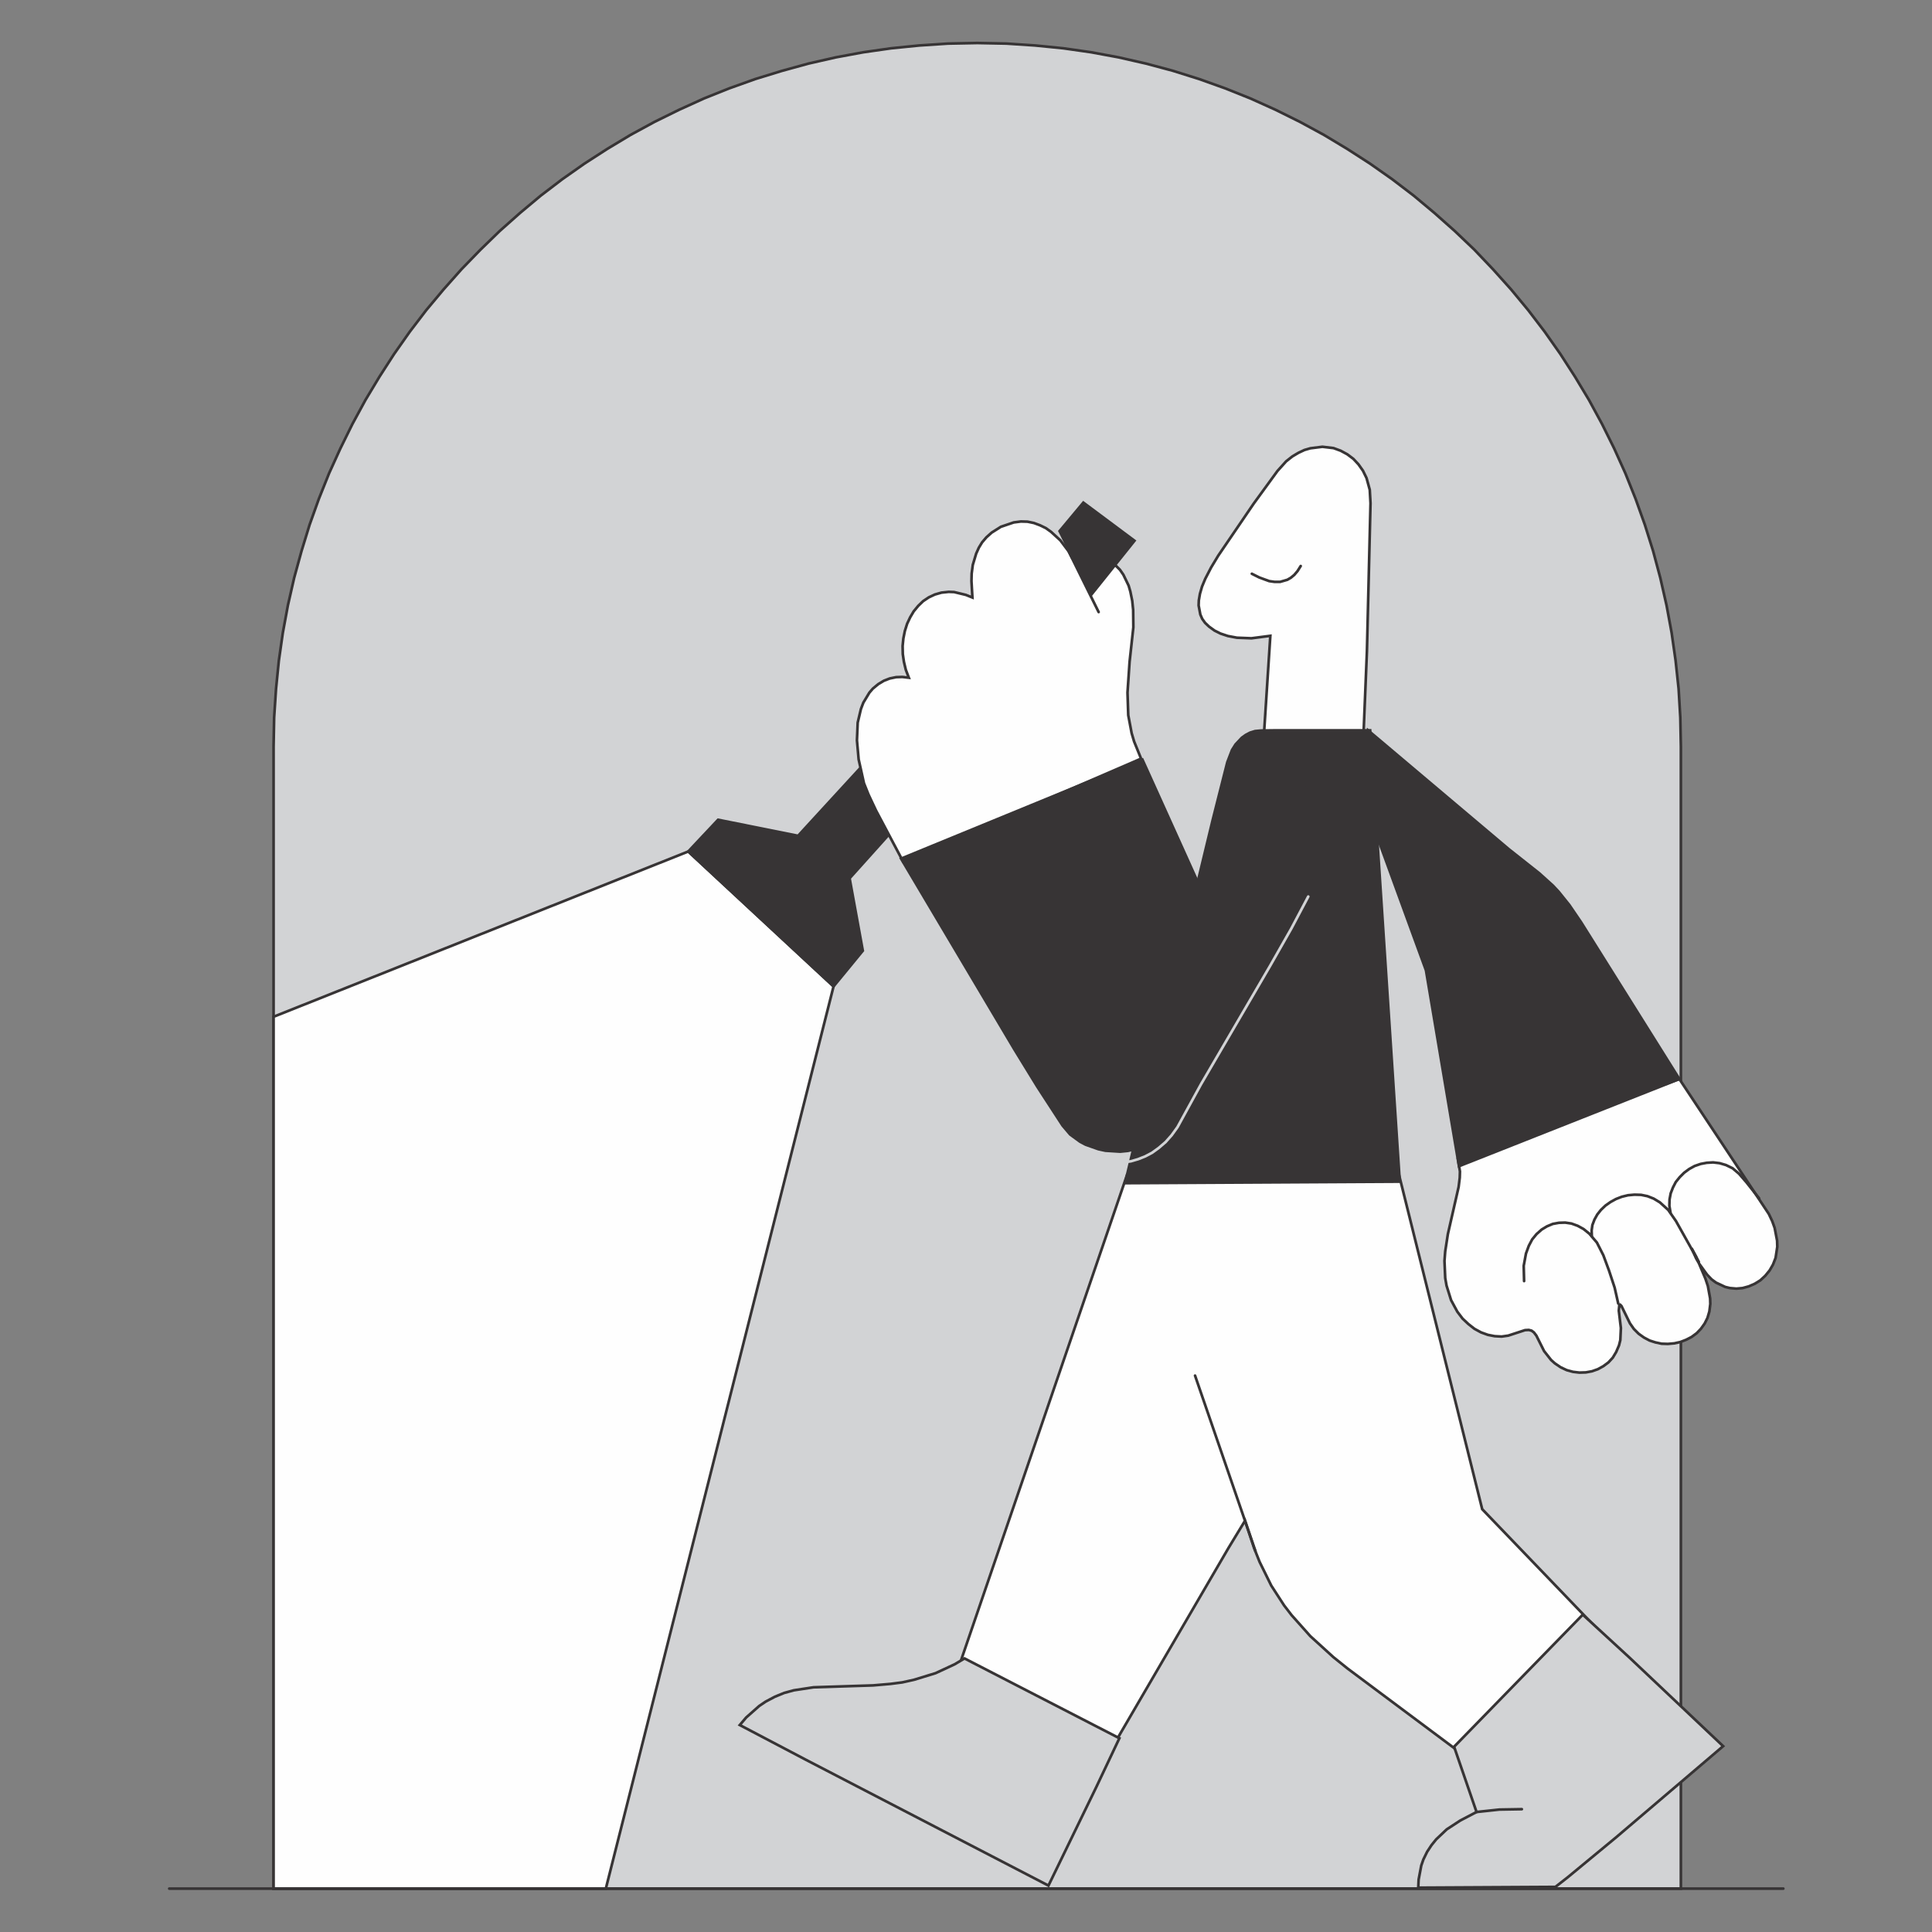 <?xml version="1.0" standalone="no"?><!DOCTYPE svg PUBLIC "-//W3C//DTD SVG 1.1//EN" "http://www.w3.org/Graphics/SVG/1.1/DTD/svg11.dtd"><svg height="1024" node-id="1" sillyvg="true" template-height="1024" template-width="1024" version="1.1" viewBox="0 0 1024 1024" width="1024" xmlns="http://www.w3.org/2000/svg" xmlns:xlink="http://www.w3.org/1999/xlink"><rect x="0" y="0" width="1024" height="1024" fill="#808080" stroke="none"/><defs node-id="46"><clipPath id="clippath" node-id="5"><path d="M 0.00 0.00 L 1024.00 0.00 L 1024.00 1024.00 L 0.00 1024.00 Z" fill="#000000" fill-rule="nonzero" node-id="49" stroke="none" target-height="1024" target-width="1024" target-x="0" target-y="0"></path></clipPath></defs><g node-id="127"><g clip-path="url(#clippath)" group-id="1" node-id="55"><path d="M 518.00 22.80 L 533.40 23.10 L 548.60 24.10 L 563.60 25.60 L 578.30 27.70 L 592.90 30.40 L 607.40 33.70 L 621.60 37.50 L 635.60 41.90 L 649.30 46.80 L 662.80 52.20 L 676.10 58.20 L 689.00 64.60 L 701.70 71.50 L 714.00 78.90 L 726.10 86.70 L 737.90 95.00 L 749.30 103.70 L 760.30 112.90 L 771.00 122.40 L 781.40 132.30 L 791.30 142.70 L 800.90 153.40 L 810.00 164.40 L 818.70 175.80 L 827.00 187.60 L 834.80 199.70 L 842.20 212.00 L 849.10 224.70 L 855.50 237.60 L 861.50 250.90 L 866.90 264.40 L 871.80 278.10 L 876.20 292.10 L 880.00 306.30 L 883.30 320.80 L 886.00 335.40 L 888.10 350.10 L 889.70 365.10 L 890.60 380.30 L 890.90 395.80 L 890.90 1001.00 L 145.00 1001.00 L 145.00 395.80 L 145.30 380.30 L 146.30 365.10 L 147.80 350.10 L 149.90 335.40 L 152.60 320.80 L 155.90 306.30 L 159.80 292.10 L 164.10 278.10 L 169.00 264.40 L 174.40 250.90 L 180.40 237.70 L 186.80 224.70 L 193.70 212.00 L 201.10 199.70 L 208.90 187.60 L 217.20 175.80 L 225.90 164.40 L 235.10 153.40 L 244.60 142.70 L 254.60 132.40 L 264.90 122.40 L 275.60 112.90 L 286.60 103.70 L 298.00 95.00 L 309.80 86.70 L 321.90 78.90 L 334.20 71.50 L 346.90 64.60 L 359.90 58.20 L 373.10 52.20 L 386.60 46.80 L 400.30 41.90 L 414.30 37.60 L 428.50 33.70 L 443.00 30.40 L 457.60 27.70 L 472.30 25.60 L 487.30 24.10 L 502.50 23.10 L 518.00 22.80 Z" fill="#d2d3d5" fill-rule="evenodd" group-id="1,2" node-id="57" stroke="none" target-height="978.2" target-width="745.9" target-x="145" target-y="22.8"></path><path d="M 518.00 22.80 L 533.40 23.10 L 548.60 24.10 L 563.60 25.60 L 578.30 27.70 L 592.90 30.40 L 607.40 33.70 L 621.60 37.50 L 635.60 41.90 L 649.30 46.80 L 662.80 52.20 L 676.10 58.20 L 689.00 64.60 L 701.70 71.50 L 714.00 78.90 L 726.10 86.70 L 737.90 95.00 L 749.30 103.70 L 760.30 112.90 L 771.00 122.40 L 781.40 132.30 L 791.30 142.70 L 800.90 153.40 L 810.00 164.40 L 818.70 175.80 L 827.00 187.60 L 834.80 199.70 L 842.20 212.00 L 849.10 224.70 L 855.50 237.60 L 861.50 250.90 L 866.90 264.40 L 871.80 278.10 L 876.20 292.10 L 880.00 306.30 L 883.30 320.80 L 886.00 335.40 L 888.10 350.10 L 889.70 365.10 L 890.60 380.30 L 890.90 395.80 L 890.90 1001.00 L 145.00 1001.00 L 145.00 395.80 L 145.30 380.30 L 146.30 365.10 L 147.80 350.10 L 149.90 335.40 L 152.60 320.80 L 155.90 306.30 L 159.80 292.10 L 164.10 278.10 L 169.00 264.40 L 174.40 250.90 L 180.40 237.70 L 186.80 224.70 L 193.70 212.00 L 201.10 199.70 L 208.90 187.60 L 217.20 175.80 L 225.90 164.40 L 235.10 153.40 L 244.60 142.70 L 254.60 132.40 L 264.90 122.40 L 275.60 112.90 L 286.60 103.70 L 298.00 95.00 L 309.80 86.70 L 321.90 78.90 L 334.20 71.50 L 346.90 64.60 L 359.90 58.20 L 373.10 52.20 L 386.60 46.80 L 400.30 41.90 L 414.30 37.60 L 428.50 33.70 L 443.00 30.40 L 457.60 27.70 L 472.30 25.60 L 487.30 24.10 L 502.50 23.10 L 518.00 22.80 Z" fill="none" group-id="1,2" node-id="59" stroke="#373435" stroke-linecap="round" stroke-width="1.42" target-height="978.2" target-width="745.9" target-x="145" target-y="22.8"></path><path d="M 364.80 451.30 L 441.80 522.80 L 321.10 1001.00 L 145.00 1001.00 L 145.00 538.90 L 364.80 451.30 Z" fill="#fefefe" fill-rule="evenodd" group-id="1,2" node-id="61" stroke="none" target-height="549.7" target-width="296.8" target-x="145" target-y="451.3"></path><path d="M 364.80 451.30 L 441.80 522.80 L 321.10 1001.00 L 145.00 1001.00 L 145.00 538.90 L 364.80 451.30 Z" fill="none" group-id="1,2" node-id="63" stroke="#373435" stroke-linecap="round" stroke-width="1.42" target-height="549.7" target-width="296.8" target-x="145" target-y="451.3"></path><path d="M 555.50 298.70 L 560.20 300.60 L 563.70 302.70 L 567.30 305.20 L 571.60 309.10 L 577.20 315.40 L 580.10 319.70 L 579.90 321.10 L 450.30 465.50 L 457.30 503.90 L 441.80 522.80 L 364.80 451.30 L 380.60 434.50 L 423.00 443.00 L 555.50 298.70 Z" fill="#373435" fill-rule="evenodd" group-id="1,2" node-id="65" stroke="none" target-height="224.1" target-width="215.3" target-x="364.8" target-y="298.7"></path><path d="M 555.50 298.70 L 560.20 300.60 L 563.70 302.70 L 567.30 305.20 L 571.60 309.10 L 577.20 315.40 L 580.10 319.70 L 579.90 321.10 L 450.30 465.50 L 457.30 503.90 L 441.80 522.80 L 364.80 451.30 L 380.60 434.50 L 423.00 443.00 L 555.50 298.70 Z" fill="none" group-id="1,2" node-id="67" stroke="#373435" stroke-linecap="round" stroke-width="1.42" target-height="224.1" target-width="215.3" target-x="364.8" target-y="298.7"></path><path d="M 89.70 1001.00 L 945.20 1001.00" fill="none" group-id="1,2" node-id="69" stroke="#373435" stroke-linecap="round" stroke-width="1.42" target-height="0" target-width="855.5" target-x="89.7" target-y="1001"></path><path d="M 858.30 875.60 L 855.30 878.70 L 835.10 895.40 L 807.60 917.30 L 783.30 935.90 L 714.30 884.40 L 706.70 878.30 L 694.50 867.20 L 684.60 856.10 L 680.60 850.90 L 673.80 840.40 L 667.60 827.80 L 664.70 820.50 L 659.90 806.00 L 651.10 820.50 L 591.00 923.60 L 508.90 881.40 L 597.40 622.60 L 739.10 613.00 L 785.60 799.90 L 858.30 875.60 Z" fill="#fefefe" fill-rule="evenodd" group-id="1,2" node-id="71" stroke="none" target-height="322.9" target-width="349.4" target-x="508.9" target-y="613"></path><path d="M 858.30 875.60 L 855.30 878.70 L 835.10 895.40 L 807.60 917.30 L 783.30 935.90 L 714.30 884.40 L 706.70 878.30 L 694.50 867.20 L 684.60 856.10 L 680.60 850.90 L 673.80 840.40 L 667.60 827.80 L 664.70 820.50 L 659.90 806.00 L 651.10 820.50 L 591.00 923.60 L 508.90 881.40 L 597.40 622.60 L 739.10 613.00 L 785.60 799.90 L 858.30 875.60 Z" fill="none" group-id="1,2" node-id="73" stroke="#373435" stroke-linecap="round" stroke-width="1.42" target-height="322.9" target-width="349.4" target-x="508.9" target-y="613"></path><path d="M 838.90 855.80 L 863.80 878.70 L 913.30 925.50 L 856.60 973.80 L 830.80 995.10 L 824.40 1000.10 L 751.70 1000.50 L 751.90 996.20 L 753.30 988.80 L 754.40 985.60 L 756.40 981.50 L 758.70 978.00 L 761.20 974.90 L 766.80 969.60 L 774.00 964.90 L 782.60 960.40 L 770.70 925.80 L 838.90 855.80 Z" fill="#d2d3d5" fill-rule="evenodd" group-id="1,2" node-id="75" stroke="none" target-height="144.7" target-width="161.6" target-x="751.7" target-y="855.8"></path><path d="M 838.90 855.80 L 863.80 878.70 L 913.30 925.50 L 856.60 973.80 L 830.80 995.10 L 824.40 1000.10 L 751.70 1000.50 L 751.90 996.20 L 753.30 988.80 L 754.40 985.60 L 756.40 981.50 L 758.70 978.00 L 761.20 974.90 L 766.80 969.60 L 774.00 964.90 L 782.60 960.40 L 770.70 925.80 L 838.90 855.80 Z" fill="none" group-id="1,2" node-id="77" stroke="#373435" stroke-linecap="round" stroke-width="1.42" target-height="144.7" target-width="161.6" target-x="751.7" target-y="855.8"></path><path d="M 593.30 921.30 L 581.00 947.30 L 555.70 999.40 L 427.30 932.80 L 392.10 914.30 L 395.50 910.30 L 402.40 904.20 L 405.80 901.90 L 410.70 899.30 L 415.60 897.30 L 420.70 895.90 L 431.20 894.30 L 462.70 893.30 L 472.00 892.50 L 478.20 891.70 L 484.50 890.30 L 495.90 886.80 L 506.00 882.10 L 511.20 879.00 L 593.30 921.30 Z" fill="#d2d3d5" fill-rule="evenodd" group-id="1,2" node-id="79" stroke="none" target-height="120.4" target-width="201.2" target-x="392.1" target-y="879"></path><path d="M 593.30 921.30 L 581.00 947.30 L 555.70 999.40 L 427.30 932.80 L 392.10 914.30 L 395.50 910.30 L 402.40 904.20 L 405.80 901.90 L 410.70 899.30 L 415.60 897.30 L 420.70 895.90 L 431.20 894.30 L 462.70 893.30 L 472.00 892.50 L 478.20 891.70 L 484.50 890.30 L 495.90 886.80 L 506.00 882.10 L 511.20 879.00 L 593.30 921.30 Z" fill="none" group-id="1,2" node-id="81" stroke="#373435" stroke-linecap="round" stroke-width="1.42" target-height="120.4" target-width="201.2" target-x="392.1" target-y="879"></path><path d="M 665.40 822.10 L 633.40 729.10" fill="none" group-id="1,2" node-id="83" stroke="#373435" stroke-linecap="round" stroke-width="1.42" target-height="93" target-width="32" target-x="633.4" target-y="729.1"></path><path d="M 782.60 960.40 L 794.70 959.10 L 806.60 958.90" fill="none" group-id="1,2" node-id="85" stroke="#373435" stroke-linecap="round" stroke-width="1.42" target-height="1.5" target-width="24" target-x="782.6" target-y="958.9"></path><path d="M 669.90 389.60 L 722.70 389.00 L 724.50 345.20 L 726.40 266.70 L 726.00 259.60 L 724.30 253.40 L 722.40 249.50 L 720.00 246.10 L 717.30 243.20 L 714.10 240.80 L 710.60 238.90 L 706.80 237.50 L 700.90 236.80 L 694.50 237.60 L 691.40 238.50 L 688.20 240.00 L 685.00 241.90 L 681.70 244.50 L 677.10 249.60 L 664.50 266.90 L 645.70 294.50 L 641.90 300.80 L 638.80 306.80 L 637.10 310.90 L 636.00 314.70 L 635.40 318.20 L 635.30 320.90 L 636.20 325.70 L 637.20 328.00 L 638.70 330.10 L 640.80 332.10 L 643.70 334.20 L 646.90 335.80 L 650.80 337.10 L 655.60 338.00 L 663.30 338.30 L 673.30 337.00 L 669.90 389.60 Z" fill="#fefefe" fill-rule="evenodd" group-id="1,2" node-id="87" stroke="none" target-height="152.8" target-width="91.1" target-x="635.3" target-y="236.8"></path><path d="M 669.90 389.60 L 722.70 389.00 L 724.50 345.20 L 726.40 266.70 L 726.00 259.60 L 724.30 253.40 L 722.40 249.50 L 720.00 246.10 L 717.30 243.20 L 714.10 240.80 L 710.60 238.90 L 706.80 237.50 L 700.90 236.80 L 694.50 237.60 L 691.40 238.50 L 688.20 240.00 L 685.00 241.90 L 681.70 244.50 L 677.10 249.60 L 664.50 266.90 L 645.70 294.50 L 641.90 300.80 L 638.80 306.80 L 637.10 310.90 L 636.00 314.70 L 635.40 318.20 L 635.30 320.90 L 636.20 325.70 L 637.20 328.00 L 638.70 330.10 L 640.80 332.10 L 643.70 334.20 L 646.90 335.80 L 650.80 337.10 L 655.60 338.00 L 663.30 338.30 L 673.30 337.00 L 669.90 389.60 Z" fill="none" group-id="1,2" node-id="89" stroke="#373435" stroke-linecap="round" stroke-width="1.42" target-height="152.8" target-width="91.1" target-x="635.3" target-y="236.8"></path><path d="M 663.50 304.10 L 667.50 306.10 L 672.70 308.00 L 675.50 308.40 L 678.50 308.40 L 682.30 307.30 L 684.20 306.20 L 686.00 304.70 L 687.70 302.70 L 689.40 300.00" fill="none" group-id="1,2" node-id="91" stroke="#373435" stroke-linecap="round" stroke-width="1.42" target-height="8.4" target-width="25.9" target-x="663.5" target-y="300"></path><path d="M 726.20 387.10 L 741.90 626.30 L 596.30 627.10 L 642.70 434.80 L 650.50 404.00 L 653.00 397.50 L 654.90 394.50 L 658.20 391.00 L 660.30 389.50 L 662.60 388.30 L 665.20 387.50 L 668.40 387.20 L 675.70 387.10 L 726.20 387.10 Z" fill="#373435" fill-rule="evenodd" group-id="1,2" node-id="93" stroke="none" target-height="240" target-width="145.6" target-x="596.3" target-y="387.1"></path><path d="M 726.20 387.10 L 741.90 626.30 L 596.30 627.10 L 642.70 434.80 L 650.50 404.00 L 653.00 397.50 L 654.90 394.50 L 658.20 391.00 L 660.30 389.50 L 662.60 388.30 L 665.20 387.50 L 668.40 387.20 L 675.70 387.10 L 726.20 387.10 Z" fill="none" group-id="1,2" node-id="95" stroke="#373435" stroke-linecap="round" stroke-width="1.42" target-height="240" target-width="145.6" target-x="596.3" target-y="387.1"></path><path d="M 478.70 456.70 L 604.80 402.10 L 601.10 393.00 L 599.80 388.60 L 598.00 379.10 L 597.60 367.10 L 598.70 350.80 L 600.70 332.50 L 600.60 323.30 L 600.10 318.40 L 599.10 313.50 L 598.20 310.40 L 595.40 304.60 L 593.60 302.00 L 591.30 299.70 L 588.70 297.70 L 585.80 296.20 L 582.30 295.00 L 577.00 294.20 L 568.30 295.80 L 566.60 292.50 L 562.00 286.40 L 557.10 281.90 L 554.30 279.90 L 551.20 278.40 L 548.00 277.20 L 544.60 276.50 L 541.10 276.40 L 537.30 276.90 L 530.50 279.20 L 525.60 282.30 L 522.80 284.80 L 520.50 287.50 L 518.80 290.30 L 517.40 293.40 L 515.60 299.40 L 515.00 304.00 L 514.90 308.00 L 515.40 316.70 L 511.90 315.30 L 505.70 313.80 L 502.80 313.70 L 499.00 314.10 L 495.50 315.10 L 492.30 316.60 L 489.30 318.60 L 486.70 321.10 L 484.30 324.00 L 482.40 327.20 L 480.80 330.60 L 479.60 334.40 L 478.80 338.40 L 478.40 342.40 L 478.50 346.70 L 479.10 350.80 L 480.10 355.00 L 481.70 359.20 L 478.30 358.80 L 475.00 358.90 L 471.60 359.60 L 468.50 360.80 L 465.50 362.60 L 462.60 365.00 L 460.80 367.10 L 457.60 372.40 L 456.30 375.80 L 454.60 383.00 L 454.20 392.40 L 455.10 402.50 L 457.90 415.10 L 460.30 421.10 L 464.30 429.60 L 478.70 456.70 Z" fill="#fefefe" fill-rule="evenodd" group-id="1,2" node-id="97" stroke="none" target-height="180.3" target-width="150.6" target-x="454.2" target-y="276.4"></path><path d="M 478.70 456.70 L 604.80 402.10 L 601.10 393.00 L 599.80 388.60 L 598.00 379.10 L 597.60 367.10 L 598.70 350.80 L 600.70 332.50 L 600.60 323.30 L 600.10 318.40 L 599.10 313.50 L 598.20 310.40 L 595.40 304.60 L 593.60 302.00 L 591.30 299.70 L 588.70 297.70 L 585.80 296.20 L 582.30 295.00 L 577.00 294.20 L 568.30 295.80 L 566.60 292.50 L 562.00 286.40 L 557.10 281.90 L 554.30 279.90 L 551.20 278.40 L 548.00 277.20 L 544.60 276.50 L 541.10 276.40 L 537.30 276.90 L 530.50 279.20 L 525.60 282.30 L 522.80 284.80 L 520.50 287.50 L 518.80 290.30 L 517.40 293.40 L 515.60 299.40 L 515.00 304.00 L 514.90 308.00 L 515.40 316.70 L 511.90 315.30 L 505.70 313.80 L 502.80 313.70 L 499.00 314.10 L 495.50 315.10 L 492.30 316.60 L 489.30 318.60 L 486.70 321.10 L 484.30 324.00 L 482.40 327.20 L 480.80 330.60 L 479.60 334.40 L 478.80 338.40 L 478.40 342.40 L 478.50 346.70 L 479.10 350.80 L 480.10 355.00 L 481.70 359.20 L 478.30 358.80 L 475.00 358.90 L 471.60 359.60 L 468.50 360.80 L 465.50 362.60 L 462.60 365.00 L 460.80 367.10 L 457.60 372.40 L 456.30 375.80 L 454.60 383.00 L 454.20 392.40 L 455.10 402.50 L 457.90 415.10 L 460.30 421.10 L 464.30 429.60 L 478.70 456.70 Z" fill="none" group-id="1,2" node-id="99" stroke="#373435" stroke-linecap="round" stroke-width="1.42" target-height="180.3" target-width="150.6" target-x="454.2" target-y="276.4"></path><path d="M 890.10 571.90 L 772.70 614.10 L 773.80 620.90 L 773.70 624.20 L 773.10 629.10 L 767.40 654.10 L 766.00 663.20 L 765.60 668.30 L 766.00 677.40 L 766.70 681.40 L 769.10 689.10 L 772.40 695.20 L 775.20 698.90 L 778.30 701.80 L 781.50 704.30 L 785.00 706.20 L 788.60 707.50 L 792.20 708.20 L 795.90 708.40 L 799.40 707.90 L 808.30 705.00 L 810.30 704.90 L 811.80 705.30 L 813.00 706.20 L 814.30 707.90 L 818.40 716.10 L 822.10 720.80 L 824.10 722.60 L 827.20 724.70 L 830.40 726.20 L 833.70 727.10 L 837.10 727.50 L 840.50 727.40 L 843.80 726.80 L 846.90 725.70 L 849.80 724.10 L 852.50 722.10 L 854.80 719.60 L 856.60 716.60 L 858.10 713.10 L 858.80 710.30 L 859.10 703.90 L 858.00 694.70 L 858.30 691.60 L 858.70 691.50 L 859.40 692.20 L 863.90 701.40 L 866.00 704.40 L 868.50 706.90 L 871.30 708.90 L 874.30 710.50 L 877.40 711.50 L 880.70 712.20 L 884.00 712.30 L 887.40 712.00 L 890.60 711.30 L 893.70 710.10 L 896.60 708.60 L 899.30 706.60 L 901.50 704.30 L 903.50 701.50 L 905.00 698.50 L 906.00 695.10 L 906.50 691.10 L 906.40 688.20 L 905.20 681.60 L 903.90 677.70 L 899.00 666.10 L 896.60 661.60 L 899.00 667.00 L 900.60 669.80 L 904.80 675.60 L 907.20 678.10 L 909.50 679.80 L 914.40 682.10 L 916.90 682.70 L 920.30 683.00 L 923.60 682.70 L 926.90 681.80 L 930.10 680.40 L 933.00 678.60 L 935.60 676.20 L 937.90 673.40 L 939.70 670.30 L 941.10 666.70 L 942.00 660.80 L 941.90 657.60 L 940.60 650.80 L 939.30 647.20 L 937.50 643.40 L 890.10 571.90 Z" fill="#fefefe" fill-rule="evenodd" group-id="1,2" node-id="101" stroke="none" target-height="155.6" target-width="176.4" target-x="765.6" target-y="571.9"></path><path d="M 890.10 571.90 L 772.70 614.10 L 773.80 620.90 L 773.70 624.20 L 773.10 629.10 L 767.40 654.10 L 766.00 663.20 L 765.60 668.30 L 766.00 677.40 L 766.70 681.40 L 769.10 689.10 L 772.40 695.20 L 775.20 698.90 L 778.30 701.80 L 781.50 704.30 L 785.00 706.20 L 788.60 707.50 L 792.20 708.20 L 795.90 708.40 L 799.40 707.90 L 808.30 705.00 L 810.30 704.90 L 811.80 705.30 L 813.00 706.20 L 814.30 707.90 L 818.40 716.10 L 822.10 720.80 L 824.10 722.60 L 827.20 724.70 L 830.40 726.20 L 833.70 727.10 L 837.10 727.50 L 840.50 727.40 L 843.80 726.80 L 846.90 725.70 L 849.80 724.10 L 852.50 722.10 L 854.80 719.60 L 856.60 716.60 L 858.10 713.10 L 858.80 710.30 L 859.10 703.90 L 858.00 694.70 L 858.30 691.60 L 858.70 691.50 L 859.40 692.20 L 863.90 701.40 L 866.00 704.40 L 868.50 706.90 L 871.30 708.90 L 874.30 710.50 L 877.40 711.50 L 880.70 712.20 L 884.00 712.30 L 887.40 712.00 L 890.60 711.30 L 893.70 710.10 L 896.60 708.60 L 899.30 706.60 L 901.50 704.30 L 903.50 701.50 L 905.00 698.50 L 906.00 695.10 L 906.50 691.10 L 906.40 688.20 L 905.20 681.60 L 903.90 677.70 L 899.00 666.10 L 896.60 661.60 L 899.00 667.00 L 900.60 669.80 L 904.80 675.60 L 907.20 678.10 L 909.50 679.80 L 914.40 682.10 L 916.90 682.70 L 920.30 683.00 L 923.60 682.70 L 926.90 681.80 L 930.10 680.40 L 933.00 678.60 L 935.60 676.20 L 937.90 673.40 L 939.70 670.30 L 941.10 666.70 L 942.00 660.80 L 941.90 657.60 L 940.60 650.80 L 939.30 647.20 L 937.50 643.40 L 890.10 571.90 Z" fill="none" group-id="1,2" node-id="103" stroke="#373435" stroke-linecap="round" stroke-width="1.42" target-height="155.6" target-width="176.4" target-x="765.6" target-y="571.9"></path><path d="M 807.80 679.00 L 807.60 670.90 L 808.80 664.40 L 810.30 660.30 L 812.10 656.90 L 814.40 654.10 L 817.10 651.70 L 819.90 650.00 L 823.00 648.70 L 826.30 648.10 L 829.60 648.00 L 832.90 648.50 L 836.20 649.70 L 839.30 651.40 L 842.40 653.90 L 846.40 658.60 L 849.80 665.30 L 852.80 673.40 L 855.80 682.50 L 857.70 690.90" fill="none" group-id="1,2" node-id="105" stroke="#373435" stroke-linecap="round" stroke-width="1.42" target-height="42.9" target-width="50.1" target-x="807.6" target-y="648"></path><path d="M 843.70 655.30 L 843.60 652.20 L 844.00 649.30 L 845.10 646.40 L 846.60 643.70 L 848.50 641.30 L 850.90 639.00 L 853.60 637.10 L 856.50 635.50 L 859.60 634.30 L 862.90 633.50 L 866.30 633.20 L 869.80 633.30 L 873.20 634.00 L 876.50 635.30 L 879.80 637.30 L 884.20 641.30 L 888.30 647.20 L 900.40 668.80" fill="none" group-id="1,2" node-id="107" stroke="#373435" stroke-linecap="round" stroke-width="1.42" target-height="35.6" target-width="56.8" target-x="843.6" target-y="633.2"></path><path d="M 885.40 642.70 L 884.80 639.10 L 884.90 635.70 L 885.50 632.50 L 886.70 629.40 L 888.20 626.50 L 890.30 623.90 L 892.60 621.60 L 895.30 619.60 L 898.20 618.00 L 901.40 616.90 L 904.60 616.30 L 908.00 616.10 L 911.40 616.50 L 914.80 617.50 L 918.30 619.20 L 921.70 622.10 L 925.60 626.60 L 932.40 635.20" fill="none" group-id="1,2" node-id="109" stroke="#373435" stroke-linecap="round" stroke-width="1.42" target-height="26.6" target-width="47.6" target-x="884.8" target-y="616.1"></path><path d="M 709.80 426.30 L 708.70 398.80 L 639.60 478.10 L 605.50 402.60 L 477.60 455.10 L 537.70 556.30 L 549.80 576.00 L 563.20 596.60 L 567.20 601.30 L 572.40 605.10 L 575.40 606.70 L 582.20 609.10 L 585.90 609.90 L 593.70 610.40 L 597.70 610.00 L 601.70 609.10 L 605.80 607.70 L 609.70 605.80 L 613.50 603.30 L 617.30 600.10 L 622.40 594.20 L 624.90 590.60 L 636.80 568.80 L 673.40 506.00 L 689.60 477.20 L 693.60 469.40 L 699.20 457.20 L 702.90 447.80 L 709.80 426.30 Z" fill="#373435" fill-rule="evenodd" group-id="1,2" node-id="111" stroke="none" target-height="211.6" target-width="232.2" target-x="477.6" target-y="398.8"></path><path d="M 709.80 426.30 L 708.70 398.80 L 639.60 478.10 L 605.50 402.60 L 477.60 455.10 L 537.70 556.30 L 549.80 576.00 L 563.20 596.60 L 567.20 601.30 L 572.40 605.10 L 575.40 606.70 L 582.20 609.10 L 585.90 609.90 L 593.70 610.40 L 597.70 610.00 L 601.70 609.10 L 605.80 607.70 L 609.70 605.80 L 613.50 603.30 L 617.30 600.10 L 622.40 594.20 L 624.90 590.60 L 636.80 568.80 L 673.40 506.00 L 689.60 477.20 L 693.60 469.40 L 699.20 457.20 L 702.90 447.80 L 709.80 426.30 Z" fill="none" group-id="1,2" node-id="113" stroke="#373435" stroke-linecap="round" stroke-width="1.42" target-height="211.6" target-width="232.2" target-x="477.6" target-y="398.8"></path><path d="M 584.70 615.60 L 591.90 616.20 L 595.70 616.00 L 599.40 615.50 L 603.20 614.40 L 607.00 612.90 L 610.60 611.00 L 614.20 608.40 L 617.80 605.30 L 621.00 601.70 L 624.10 597.40 L 636.60 574.60 L 673.20 511.90 L 684.40 492.20 L 693.40 475.20" fill="none" group-id="1,2" node-id="115" stroke="#d2d3d5" stroke-linecap="round" stroke-width="1.42" target-height="141" target-width="108.7" target-x="584.7" target-y="475.2"></path><path d="M 725.10 387.10 L 799.60 450.00 L 815.90 462.90 L 823.10 469.40 L 826.10 472.60 L 831.80 479.70 L 838.00 488.80 L 890.10 571.90 L 773.30 618.10 L 755.80 514.30 L 722.30 422.50 L 725.10 387.10 Z" fill="#373435" fill-rule="evenodd" group-id="1,2" node-id="117" stroke="none" target-height="231" target-width="167.8" target-x="722.3" target-y="387.1"></path><path d="M 725.10 387.10 L 799.60 450.00 L 815.90 462.90 L 823.10 469.40 L 826.10 472.60 L 831.80 479.70 L 838.00 488.80 L 890.10 571.90 L 773.30 618.10 L 755.80 514.30 L 722.30 422.50 L 725.10 387.10 Z" fill="none" group-id="1,2" node-id="119" stroke="#373435" stroke-linecap="round" stroke-width="1.42" target-height="231" target-width="167.8" target-x="722.3" target-y="387.1"></path><path d="M 566.50 292.40 L 582.30 324.40" fill="none" group-id="1,2" node-id="121" stroke="#373435" stroke-linecap="round" stroke-width="1.42" target-height="32" target-width="15.8" target-x="566.5" target-y="292.4"></path><path d="M 578.40 315.20 L 601.30 286.60 L 574.20 266.40 L 561.60 281.50 L 578.40 315.20 Z" fill="#373435" fill-rule="evenodd" group-id="1,2" node-id="123" stroke="none" target-height="48.8" target-width="39.7" target-x="561.6" target-y="266.4"></path><path d="M 578.40 315.20 L 601.30 286.60 L 574.20 266.40 L 561.60 281.50 L 578.40 315.20 Z" fill="none" group-id="1,2" node-id="125" stroke="#373435" stroke-linecap="round" stroke-width="1.42" target-height="48.8" target-width="39.7" target-x="561.6" target-y="266.4"></path></g></g></svg>